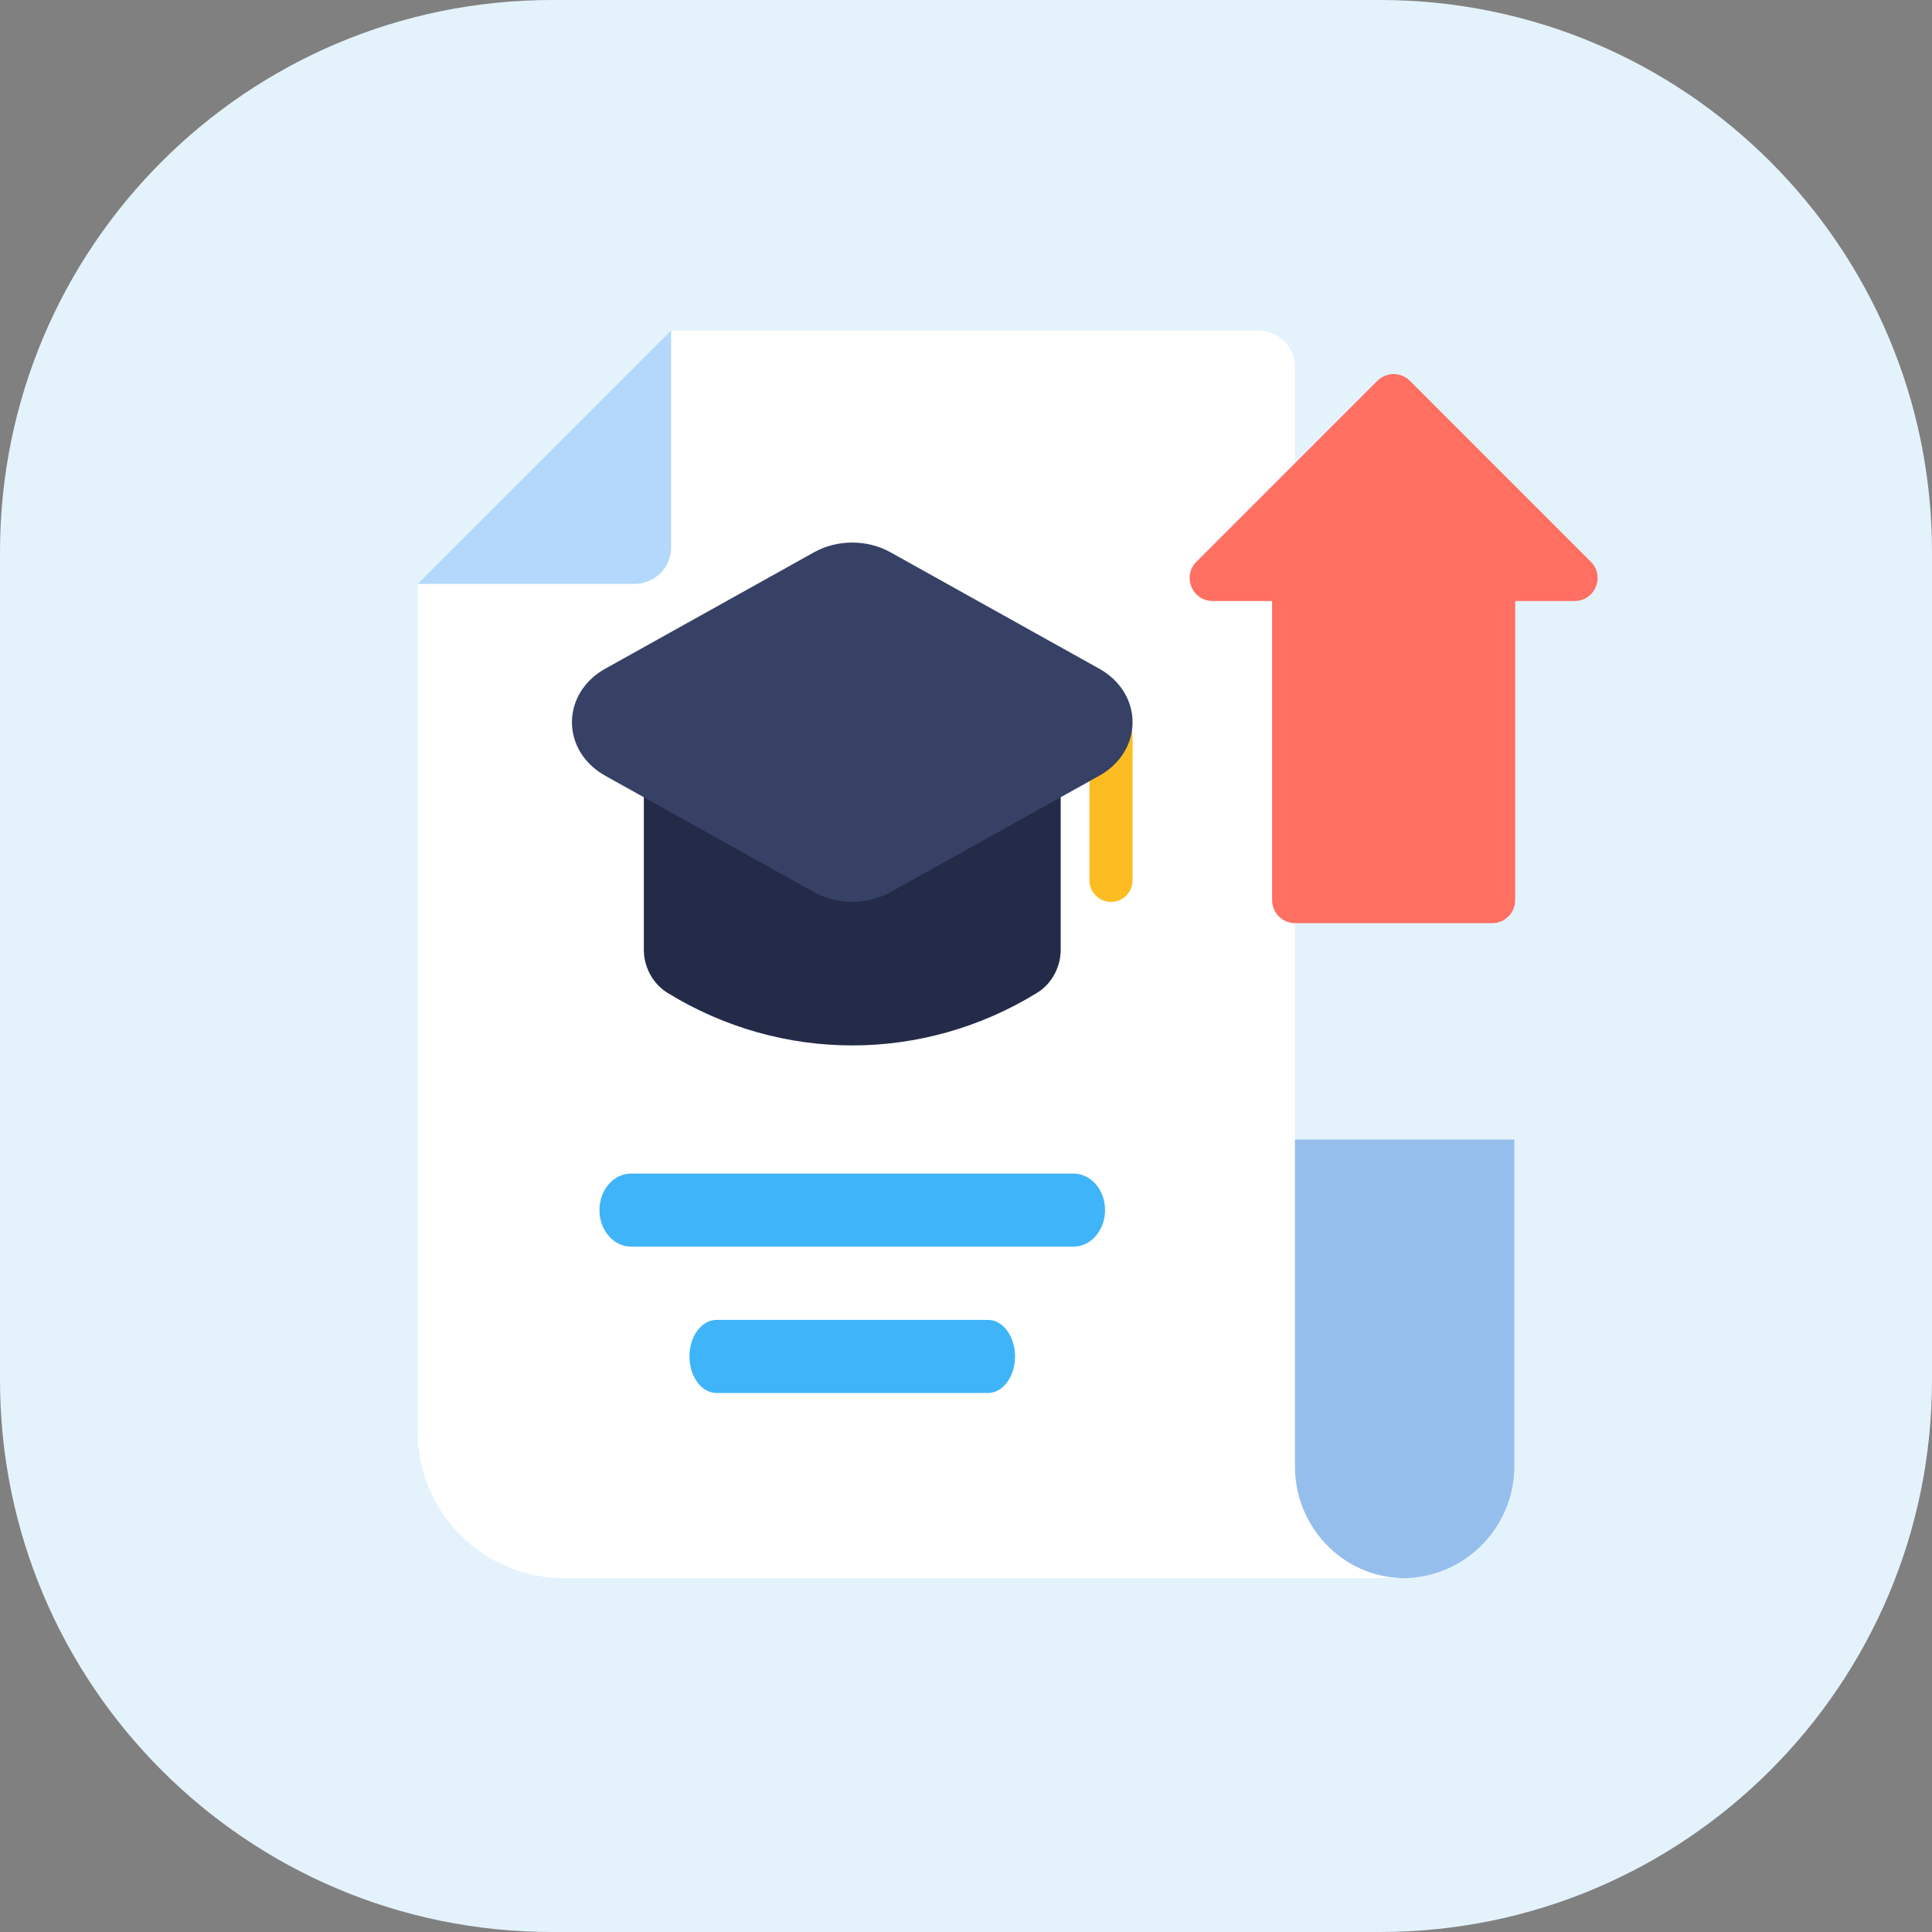 <svg width="56" height="56" viewBox="0 0 56 56" fill="none" xmlns="http://www.w3.org/2000/svg">
<rect x="0" y="0" width="56" height="56" fill="#808080" stroke="none"/>
<path d="M0 16C0 7.163 7.163 0 16 0H40C48.837 0 56 7.163 56 16V40C56 48.837 48.837 56 40 56H16C7.163 56 0 48.837 0 40V16Z" fill="#E4F2FB"/>
<path d="M40.644 45.745C38.849 45.745 37.395 44.291 37.395 42.496V33.031H43.893V42.496C43.893 44.291 42.438 45.745 40.644 45.745Z" fill="#96BEED"/>
<path d="M40.643 45.741C38.908 45.704 37.535 44.249 37.535 42.512V10.638C37.535 10.053 37.061 9.578 36.476 9.578H19.453L12.107 16.924V41.504C12.107 43.841 14.009 45.742 16.345 45.742L40.643 45.741Z" fill="white"/>
<path d="M32.203 20.727C31.858 20.727 31.578 21.007 31.578 21.352V25.518C31.578 25.863 31.858 26.143 32.203 26.143C32.548 26.143 32.828 25.863 32.828 25.518V21.352C32.828 21.007 32.548 20.727 32.203 20.727Z" fill="#FDBD22"/>
<path d="M30.12 22.391H19.287C18.942 22.391 18.662 22.671 18.662 23.016V27.524C18.662 28.037 18.925 28.518 19.351 28.78C21.001 29.795 22.852 30.302 24.704 30.302C26.555 30.302 28.406 29.794 30.058 28.779C30.482 28.519 30.745 28.037 30.745 27.524V23.016C30.745 22.671 30.465 22.391 30.12 22.391Z" fill="#242B49"/>
<path d="M31.865 19.384L25.808 16.007C25.136 15.633 24.27 15.633 23.598 16.007L17.541 19.384C16.938 19.72 16.578 20.3 16.578 20.934C16.578 21.568 16.939 22.148 17.541 22.484L23.598 25.86C23.934 26.048 24.318 26.14 24.703 26.14C25.088 26.14 25.472 26.048 25.808 25.86L31.865 22.484C32.468 22.148 32.828 21.568 32.828 20.934C32.828 20.3 32.467 19.72 31.865 19.384Z" fill="#364165"/>
<path d="M19.453 9.578L12.107 16.924H18.394C18.979 16.924 19.453 16.45 19.453 15.864V9.578Z" fill="#B4D8FC"/>
<path d="M31.115 36.135H18.291C17.785 36.135 17.375 35.66 17.375 35.075C17.375 34.49 17.785 34.016 18.291 34.016H31.115C31.621 34.016 32.031 34.49 32.031 35.075C32.031 35.66 31.621 36.135 31.115 36.135Z" fill="#40B4F9"/>
<path d="M28.635 40.377H20.771C20.336 40.377 19.984 39.903 19.984 39.317C19.984 38.732 20.336 38.258 20.771 38.258H28.635C29.07 38.258 29.422 38.732 29.422 39.317C29.422 39.903 29.07 40.377 28.635 40.377Z" fill="#40B4F9"/>
<g clip-path="url(#clip0_827_115383)">
<path d="M39.923 11.039L34.679 16.283C34.259 16.703 34.557 17.421 35.151 17.421L36.872 17.421L36.872 26.091C36.872 26.459 37.171 26.758 37.539 26.758L43.251 26.758C43.619 26.758 43.918 26.459 43.918 26.091L43.918 17.421L45.64 17.421C46.234 17.421 46.531 16.703 46.111 16.283L40.867 11.039C40.606 10.778 40.184 10.778 39.923 11.039Z" fill="#FF6F62"/>
</g>
<defs>
<clipPath id="clip0_827_115383">
<rect width="16" height="16" fill="white" transform="translate(32.395 26.797) rotate(-90)"/>
</clipPath>
</defs>
</svg>
